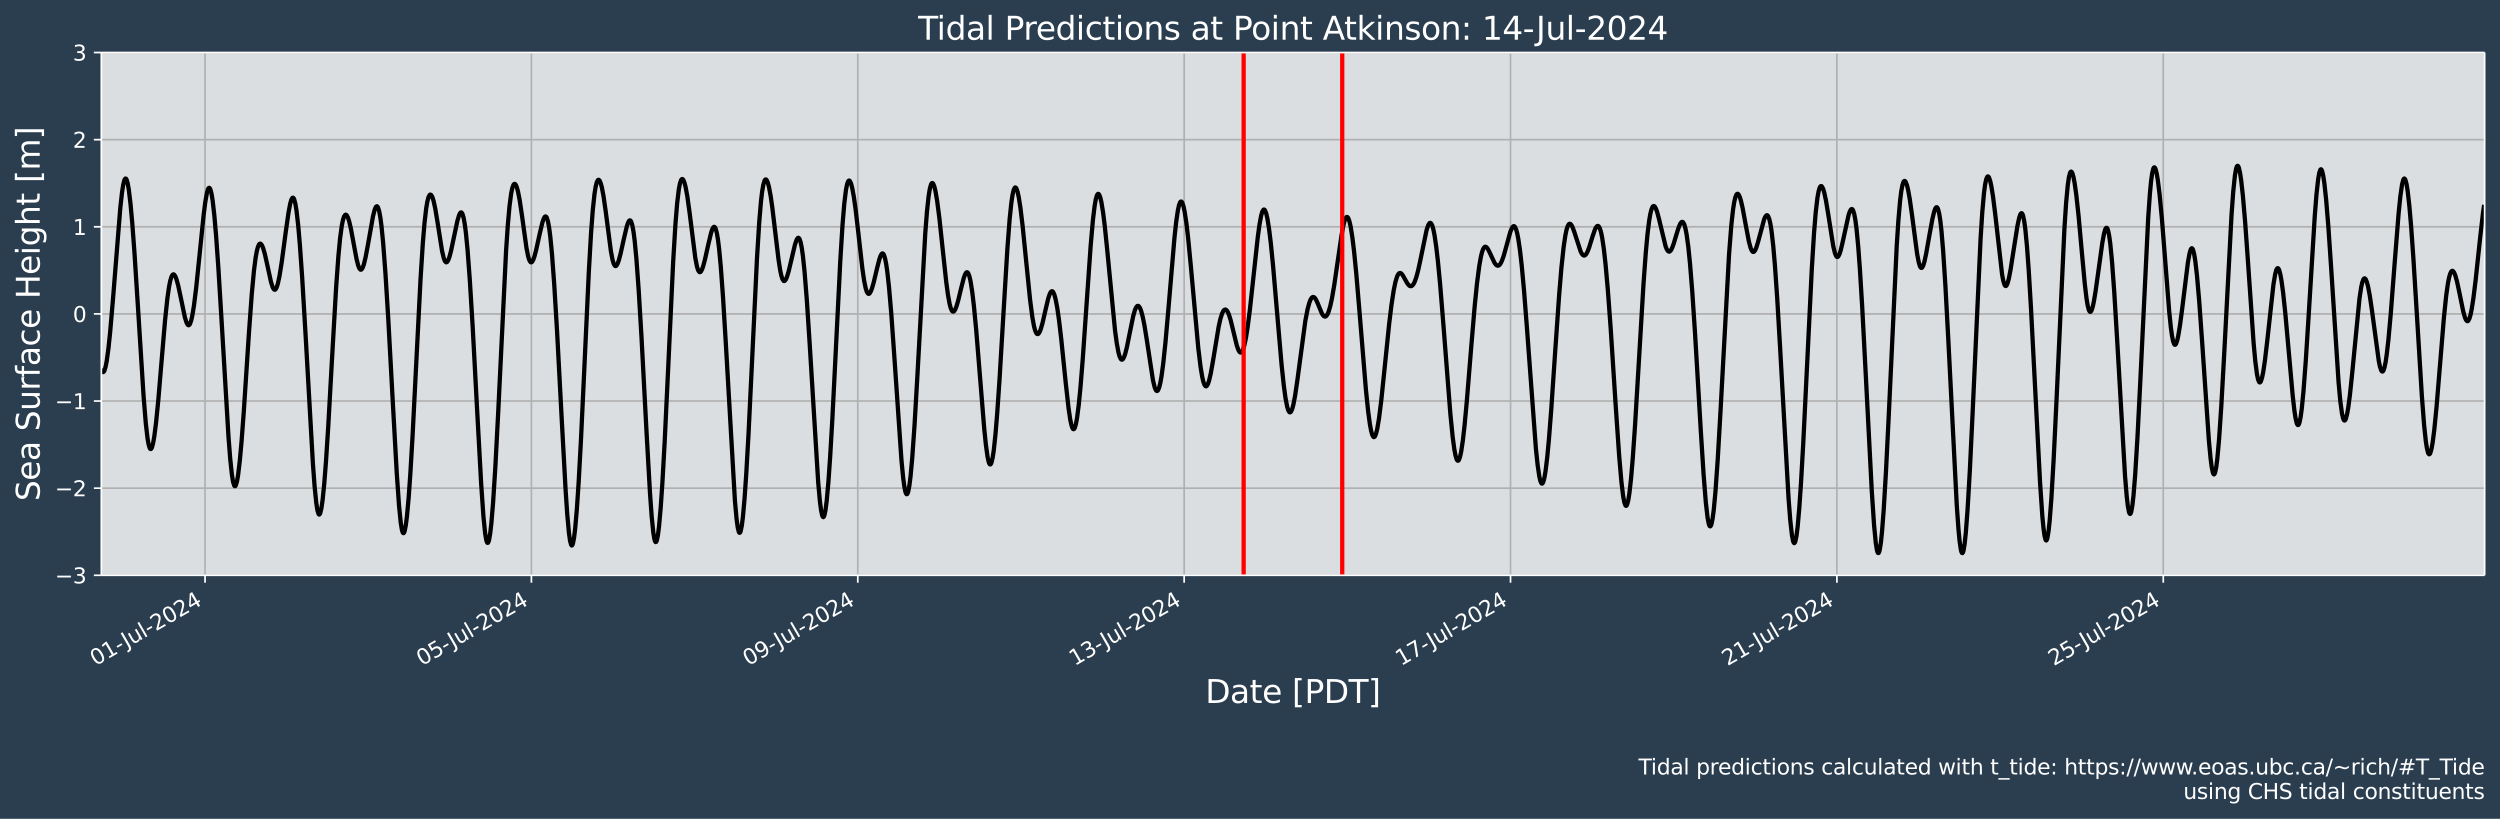 <?xml version="1.0" encoding="UTF-8"?>
<!DOCTYPE svg  PUBLIC '-//W3C//DTD SVG 1.1//EN'  'http://www.w3.org/Graphics/SVG/1.1/DTD/svg11.dtd'>
<svg width="1170.7pt" height="383.43pt" version="1.1" viewBox="0 0 1170.7 383.43" xmlns="http://www.w3.org/2000/svg" xmlns:xlink="http://www.w3.org/1999/xlink">
 <defs>
  <style type="text/css">*{stroke-linejoin: round; stroke-linecap: butt}</style>
 </defs>
 <g id="figure_1">
  <g id="patch_1">
   <path d="m0 383.43h1170.7v-383.43h-1170.7z" fill="#2b3e50"/>
  </g>
  <g id="axes_1">
   <g id="patch_2">
    <path d="m47.459 269.4h1116v-244.8h-1116z" fill="#dbdee1"/>
   </g>
   <g id="matplotlib.axis_1">
    <g id="xtick_1">
     <g id="line2d_1">
      <path d="m96.016 269.4v-244.8" clip-path="url(#pdc731fa11d)" fill="none" stroke="#b0b0b0" stroke-linecap="square" stroke-width=".8"/>
     </g>
     <g id="line2d_2">
      <defs>
       <path id="m54cd57660a" d="m0 0v3.5" stroke="#fff" stroke-width=".8"/>
      </defs>
      <use x="96.016" y="269.398" fill="#ffffff" stroke="#ffffff" stroke-width=".8" xlink:href="#m54cd57660a"/>
     </g>
     <g id="text_1">
      <!-- 01-Jul-2024 -->
      <g transform="translate(44.73 311.99) rotate(-30) scale(.1 -.1)" fill="#fff">
       <defs>
        <path id="DejaVuSans-30" transform="scale(.016)" d="m2034 4250q-487 0-733-480-245-479-245-1442 0-959 245-1439 246-480 733-480 491 0 736 480 246 480 246 1439 0 963-246 1442-245 480-736 480zm0 500q785 0 1199-621 414-620 414-1801 0-1178-414-1799-414-620-1199-620-784 0-1198 620-414 621-414 1799 0 1181 414 1801 414 621 1198 621z"/>
        <path id="DejaVuSans-31" transform="scale(.016)" d="m794 531h1031v3560l-1122-225v575l1116 225h631v-4135h1031v-531h-2687v531z"/>
        <path id="DejaVuSans-2d" transform="scale(.016)" d="m313 2009h1684v-512h-1684v512z"/>
        <path id="DejaVuSans-4a" transform="scale(.016)" d="m628 4666h631v-4341q0-844-320-1225t-1030-381h-240v531h197q418 0 590 235 172 234 172 840v4341z"/>
        <path id="DejaVuSans-75" transform="scale(.016)" d="m544 1381v2119h575v-2097q0-497 193-746 194-248 582-248 465 0 735 297 271 297 271 810v1984h575v-3500h-575v538q-209-319-486-474-276-155-642-155-603 0-916 375-312 375-312 1097zm1447 2203z"/>
        <path id="DejaVuSans-6c" transform="scale(.016)" d="m603 4863h575v-4863h-575v4863z"/>
        <path id="DejaVuSans-32" transform="scale(.016)" d="m1228 531h2203v-531h-2962v531q359 372 979 998 621 627 780 809 303 340 423 576 121 236 121 464 0 372-261 606-261 235-680 235-297 0-627-103-329-103-704-313v638q381 153 712 231 332 78 607 78 725 0 1156-363 431-362 431-968 0-288-108-546-107-257-392-607-78-91-497-524-418-433-1181-1211z"/>
        <path id="DejaVuSans-34" transform="scale(.016)" d="m2419 4116-1594-2491h1594v2491zm-166 550h794v-3041h666v-525h-666v-1100h-628v1100h-2106v609l1940 2957z"/>
       </defs>
       <use xlink:href="#DejaVuSans-30"/>
       <use x="63.623" xlink:href="#DejaVuSans-31"/>
       <use x="127.246" xlink:href="#DejaVuSans-2d"/>
       <use x="168.955" xlink:href="#DejaVuSans-4a"/>
       <use x="198.447" xlink:href="#DejaVuSans-75"/>
       <use x="261.826" xlink:href="#DejaVuSans-6c"/>
       <use x="289.609" xlink:href="#DejaVuSans-2d"/>
       <use x="325.693" xlink:href="#DejaVuSans-32"/>
       <use x="389.316" xlink:href="#DejaVuSans-30"/>
       <use x="452.939" xlink:href="#DejaVuSans-32"/>
       <use x="516.562" xlink:href="#DejaVuSans-34"/>
      </g>
     </g>
    </g>
    <g id="xtick_2">
     <g id="line2d_3">
      <path d="m248.85 269.4v-244.8" clip-path="url(#pdc731fa11d)" fill="none" stroke="#b0b0b0" stroke-linecap="square" stroke-width=".8"/>
     </g>
     <g id="line2d_4">
      <use x="248.849" y="269.398" fill="#ffffff" stroke="#ffffff" stroke-width=".8" xlink:href="#m54cd57660a"/>
     </g>
     <g id="text_2">
      <!-- 05-Jul-2024 -->
      <g transform="translate(197.56 311.99) rotate(-30) scale(.1 -.1)" fill="#fff">
       <defs>
        <path id="DejaVuSans-35" transform="scale(.016)" d="m691 4666h2478v-532h-1900v-1143q137 47 274 70 138 23 276 23 781 0 1237-428 457-428 457-1159 0-753-469-1171-469-417-1322-417-294 0-599 50-304 50-629 150v635q281-153 581-228t634-75q541 0 856 284 316 284 316 772 0 487-316 771-315 285-856 285-253 0-505-56-251-56-513-175v2344z"/>
       </defs>
       <use xlink:href="#DejaVuSans-30"/>
       <use x="63.623" xlink:href="#DejaVuSans-35"/>
       <use x="127.246" xlink:href="#DejaVuSans-2d"/>
       <use x="168.955" xlink:href="#DejaVuSans-4a"/>
       <use x="198.447" xlink:href="#DejaVuSans-75"/>
       <use x="261.826" xlink:href="#DejaVuSans-6c"/>
       <use x="289.609" xlink:href="#DejaVuSans-2d"/>
       <use x="325.693" xlink:href="#DejaVuSans-32"/>
       <use x="389.316" xlink:href="#DejaVuSans-30"/>
       <use x="452.939" xlink:href="#DejaVuSans-32"/>
       <use x="516.562" xlink:href="#DejaVuSans-34"/>
      </g>
     </g>
    </g>
    <g id="xtick_3">
     <g id="line2d_5">
      <path d="m401.68 269.4v-244.8" clip-path="url(#pdc731fa11d)" fill="none" stroke="#b0b0b0" stroke-linecap="square" stroke-width=".8"/>
     </g>
     <g id="line2d_6">
      <use x="401.682" y="269.398" fill="#ffffff" stroke="#ffffff" stroke-width=".8" xlink:href="#m54cd57660a"/>
     </g>
     <g id="text_3">
      <!-- 09-Jul-2024 -->
      <g transform="translate(350.4 311.99) rotate(-30) scale(.1 -.1)" fill="#fff">
       <defs>
        <path id="DejaVuSans-39" transform="scale(.016)" d="m703 97v575q238-113 481-172 244-59 479-59 625 0 954 420 330 420 377 1277-181-269-460-413-278-144-615-144-700 0-1108 423-408 424-408 1159 0 718 425 1152 425 435 1131 435 810 0 1236-621 427-620 427-1801 0-1103-524-1761-523-658-1407-658-238 0-482 47-243 47-506 141zm1256 1978q425 0 673 290 249 291 249 798 0 503-249 795-248 292-673 292t-673-292-248-795q0-507 248-798 248-290 673-290z"/>
       </defs>
       <use xlink:href="#DejaVuSans-30"/>
       <use x="63.623" xlink:href="#DejaVuSans-39"/>
       <use x="127.246" xlink:href="#DejaVuSans-2d"/>
       <use x="168.955" xlink:href="#DejaVuSans-4a"/>
       <use x="198.447" xlink:href="#DejaVuSans-75"/>
       <use x="261.826" xlink:href="#DejaVuSans-6c"/>
       <use x="289.609" xlink:href="#DejaVuSans-2d"/>
       <use x="325.693" xlink:href="#DejaVuSans-32"/>
       <use x="389.316" xlink:href="#DejaVuSans-30"/>
       <use x="452.939" xlink:href="#DejaVuSans-32"/>
       <use x="516.562" xlink:href="#DejaVuSans-34"/>
      </g>
     </g>
    </g>
    <g id="xtick_4">
     <g id="line2d_7">
      <path d="m554.52 269.4v-244.8" clip-path="url(#pdc731fa11d)" fill="none" stroke="#b0b0b0" stroke-linecap="square" stroke-width=".8"/>
     </g>
     <g id="line2d_8">
      <use x="554.515" y="269.398" fill="#ffffff" stroke="#ffffff" stroke-width=".8" xlink:href="#m54cd57660a"/>
     </g>
     <g id="text_4">
      <!-- 13-Jul-2024 -->
      <g transform="translate(503.23 311.99) rotate(-30) scale(.1 -.1)" fill="#fff">
       <defs>
        <path id="DejaVuSans-33" transform="scale(.016)" d="m2597 2516q453-97 707-404 255-306 255-756 0-690-475-1069-475-378-1350-378-293 0-604 58t-642 174v609q262-153 574-231 313-78 654-78 593 0 904 234t311 681q0 413-289 645-289 233-804 233h-544v519h569q465 0 712 186t247 536q0 359-255 551-254 193-729 193-260 0-557-57-297-56-653-174v562q360 100 674 150t592 50q719 0 1137-327 419-326 419-882 0-388-222-655t-631-370z"/>
       </defs>
       <use xlink:href="#DejaVuSans-31"/>
       <use x="63.623" xlink:href="#DejaVuSans-33"/>
       <use x="127.246" xlink:href="#DejaVuSans-2d"/>
       <use x="168.955" xlink:href="#DejaVuSans-4a"/>
       <use x="198.447" xlink:href="#DejaVuSans-75"/>
       <use x="261.826" xlink:href="#DejaVuSans-6c"/>
       <use x="289.609" xlink:href="#DejaVuSans-2d"/>
       <use x="325.693" xlink:href="#DejaVuSans-32"/>
       <use x="389.316" xlink:href="#DejaVuSans-30"/>
       <use x="452.939" xlink:href="#DejaVuSans-32"/>
       <use x="516.562" xlink:href="#DejaVuSans-34"/>
      </g>
     </g>
    </g>
    <g id="xtick_5">
     <g id="line2d_9">
      <path d="m707.35 269.4v-244.8" clip-path="url(#pdc731fa11d)" fill="none" stroke="#b0b0b0" stroke-linecap="square" stroke-width=".8"/>
     </g>
     <g id="line2d_10">
      <use x="707.348" y="269.398" fill="#ffffff" stroke="#ffffff" stroke-width=".8" xlink:href="#m54cd57660a"/>
     </g>
     <g id="text_5">
      <!-- 17-Jul-2024 -->
      <g transform="translate(656.06 311.99) rotate(-30) scale(.1 -.1)" fill="#fff">
       <defs>
        <path id="DejaVuSans-37" transform="scale(.016)" d="m525 4666h3e3v-269l-1694-4397h-659l1594 4134h-2241v532z"/>
       </defs>
       <use xlink:href="#DejaVuSans-31"/>
       <use x="63.623" xlink:href="#DejaVuSans-37"/>
       <use x="127.246" xlink:href="#DejaVuSans-2d"/>
       <use x="168.955" xlink:href="#DejaVuSans-4a"/>
       <use x="198.447" xlink:href="#DejaVuSans-75"/>
       <use x="261.826" xlink:href="#DejaVuSans-6c"/>
       <use x="289.609" xlink:href="#DejaVuSans-2d"/>
       <use x="325.693" xlink:href="#DejaVuSans-32"/>
       <use x="389.316" xlink:href="#DejaVuSans-30"/>
       <use x="452.939" xlink:href="#DejaVuSans-32"/>
       <use x="516.562" xlink:href="#DejaVuSans-34"/>
      </g>
     </g>
    </g>
    <g id="xtick_6">
     <g id="line2d_11">
      <path d="m860.18 269.4v-244.8" clip-path="url(#pdc731fa11d)" fill="none" stroke="#b0b0b0" stroke-linecap="square" stroke-width=".8"/>
     </g>
     <g id="line2d_12">
      <use x="860.181" y="269.398" fill="#ffffff" stroke="#ffffff" stroke-width=".8" xlink:href="#m54cd57660a"/>
     </g>
     <g id="text_6">
      <!-- 21-Jul-2024 -->
      <g transform="translate(808.9 311.99) rotate(-30) scale(.1 -.1)" fill="#fff">
       <use xlink:href="#DejaVuSans-32"/>
       <use x="63.623" xlink:href="#DejaVuSans-31"/>
       <use x="127.246" xlink:href="#DejaVuSans-2d"/>
       <use x="168.955" xlink:href="#DejaVuSans-4a"/>
       <use x="198.447" xlink:href="#DejaVuSans-75"/>
       <use x="261.826" xlink:href="#DejaVuSans-6c"/>
       <use x="289.609" xlink:href="#DejaVuSans-2d"/>
       <use x="325.693" xlink:href="#DejaVuSans-32"/>
       <use x="389.316" xlink:href="#DejaVuSans-30"/>
       <use x="452.939" xlink:href="#DejaVuSans-32"/>
       <use x="516.562" xlink:href="#DejaVuSans-34"/>
      </g>
     </g>
    </g>
    <g id="xtick_7">
     <g id="line2d_13">
      <path d="m1013 269.4v-244.8" clip-path="url(#pdc731fa11d)" fill="none" stroke="#b0b0b0" stroke-linecap="square" stroke-width=".8"/>
     </g>
     <g id="line2d_14">
      <use x="1013.014" y="269.398" fill="#ffffff" stroke="#ffffff" stroke-width=".8" xlink:href="#m54cd57660a"/>
     </g>
     <g id="text_7">
      <!-- 25-Jul-2024 -->
      <g transform="translate(961.73 311.99) rotate(-30) scale(.1 -.1)" fill="#fff">
       <use xlink:href="#DejaVuSans-32"/>
       <use x="63.623" xlink:href="#DejaVuSans-35"/>
       <use x="127.246" xlink:href="#DejaVuSans-2d"/>
       <use x="168.955" xlink:href="#DejaVuSans-4a"/>
       <use x="198.447" xlink:href="#DejaVuSans-75"/>
       <use x="261.826" xlink:href="#DejaVuSans-6c"/>
       <use x="289.609" xlink:href="#DejaVuSans-2d"/>
       <use x="325.693" xlink:href="#DejaVuSans-32"/>
       <use x="389.316" xlink:href="#DejaVuSans-30"/>
       <use x="452.939" xlink:href="#DejaVuSans-32"/>
       <use x="516.562" xlink:href="#DejaVuSans-34"/>
      </g>
     </g>
    </g>
    <g id="text_8">
     <!-- Date [PDT] -->
     <g transform="translate(564.42 329.19) scale(.15 -.15)" fill="#fff">
      <defs>
       <path id="BitstreamVeraSans-Roman-44" transform="scale(.016)" d="m1259 4147v-3628h763q966 0 1414 437 448 438 448 1382 0 937-448 1373t-1414 436h-763zm-631 519h1297q1356 0 1990-564 635-564 635-1764 0-1207-638-1773-637-565-1987-565h-1297v4666z"/>
       <path id="BitstreamVeraSans-Roman-61" transform="scale(.016)" d="m2194 1759q-697 0-966-159t-269-544q0-306 202-486 202-179 548-179 479 0 768 339t289 901v128h-572zm1147 238v-1997h-575v531q-197-318-491-470t-719-152q-537 0-855 302-317 302-317 808 0 590 395 890 396 300 1180 300h807v57q0 397-261 614t-733 217q-300 0-585-72-284-72-546-216v532q315 122 612 182 297 61 578 61 760 0 1135-394 375-393 375-1193z"/>
       <path id="BitstreamVeraSans-Roman-74" transform="scale(.016)" d="m1172 4494v-994h1184v-447h-1184v-1900q0-428 117-550t477-122h590v-481h-590q-666 0-919 248-253 249-253 905v1900h-422v447h422v994h578z"/>
       <path id="BitstreamVeraSans-Roman-65" transform="scale(.016)" d="m3597 1894v-281h-2644q38-594 358-905t892-311q331 0 642 81t618 244v-544q-310-131-635-200t-659-69q-838 0-1327 487-489 488-489 1320 0 859 464 1363 464 505 1252 505 706 0 1117-455 411-454 411-1235zm-575 169q-6 471-264 752-258 282-683 282-481 0-770-272t-333-766l2050 4z"/>
       <path id="BitstreamVeraSans-Roman-5b" transform="scale(.016)" d="m550 4863h1325v-447h-750v-4813h750v-447h-1325v5707z"/>
       <path id="BitstreamVeraSans-Roman-50" transform="scale(.016)" d="m1259 4147v-1753h794q441 0 681 228 241 228 241 650 0 419-241 647-240 228-681 228h-794zm-631 519h1425q785 0 1186-355 402-355 402-1039 0-691-402-1044-401-353-1186-353h-794v-1875h-631v4666z"/>
       <path id="BitstreamVeraSans-Roman-54" transform="scale(.016)" d="m-19 4666h3947v-532h-1656v-4134h-634v4134h-1657v532z"/>
       <path id="BitstreamVeraSans-Roman-5d" transform="scale(.016)" d="m1947 4863v-5707h-1325v447h747v4813h-747v447h1325z"/>
      </defs>
      <use xlink:href="#BitstreamVeraSans-Roman-44"/>
      <use x="77.002" xlink:href="#BitstreamVeraSans-Roman-61"/>
      <use x="138.281" xlink:href="#BitstreamVeraSans-Roman-74"/>
      <use x="177.49" xlink:href="#BitstreamVeraSans-Roman-65"/>
      <use x="239.014" xlink:href="#BitstreamVeraSans-Roman-20"/>
      <use x="270.801" xlink:href="#BitstreamVeraSans-Roman-5b"/>
      <use x="309.814" xlink:href="#BitstreamVeraSans-Roman-50"/>
      <use x="370.117" xlink:href="#BitstreamVeraSans-Roman-44"/>
      <use x="447.119" xlink:href="#BitstreamVeraSans-Roman-54"/>
      <use x="508.203" xlink:href="#BitstreamVeraSans-Roman-5d"/>
     </g>
    </g>
   </g>
   <g id="matplotlib.axis_2">
    <g id="ytick_1">
     <g id="line2d_15">
      <path d="m47.459 269.4h1116" clip-path="url(#pdc731fa11d)" fill="none" stroke="#b0b0b0" stroke-linecap="square" stroke-width=".8"/>
     </g>
     <g id="line2d_16">
      <defs>
       <path id="m53b818adcd" d="m0 0h-3.5" stroke="#fff" stroke-width=".8"/>
      </defs>
      <use x="47.459" y="269.398" fill="#ffffff" stroke="#ffffff" stroke-width=".8" xlink:href="#m53b818adcd"/>
     </g>
     <g id="text_9">
      <!-- −3 -->
      <g transform="translate(25.717 273.2) scale(.1 -.1)" fill="#fff">
       <defs>
        <path id="DejaVuSans-2212" transform="scale(.016)" d="m678 2272h4006v-531h-4006v531z"/>
       </defs>
       <use xlink:href="#DejaVuSans-2212"/>
       <use x="83.789" xlink:href="#DejaVuSans-33"/>
      </g>
     </g>
    </g>
    <g id="ytick_2">
     <g id="line2d_17">
      <path d="m47.459 228.6h1116" clip-path="url(#pdc731fa11d)" fill="none" stroke="#b0b0b0" stroke-linecap="square" stroke-width=".8"/>
     </g>
     <g id="line2d_18">
      <use x="47.459" y="228.598" fill="#ffffff" stroke="#ffffff" stroke-width=".8" xlink:href="#m53b818adcd"/>
     </g>
     <g id="text_10">
      <!-- −2 -->
      <g transform="translate(25.717 232.4) scale(.1 -.1)" fill="#fff">
       <use xlink:href="#DejaVuSans-2212"/>
       <use x="83.789" xlink:href="#DejaVuSans-32"/>
      </g>
     </g>
    </g>
    <g id="ytick_3">
     <g id="line2d_19">
      <path d="m47.459 187.8h1116" clip-path="url(#pdc731fa11d)" fill="none" stroke="#b0b0b0" stroke-linecap="square" stroke-width=".8"/>
     </g>
     <g id="line2d_20">
      <use x="47.459" y="187.798" fill="#ffffff" stroke="#ffffff" stroke-width=".8" xlink:href="#m53b818adcd"/>
     </g>
     <g id="text_11">
      <!-- −1 -->
      <g transform="translate(25.717 191.6) scale(.1 -.1)" fill="#fff">
       <use xlink:href="#DejaVuSans-2212"/>
       <use x="83.789" xlink:href="#DejaVuSans-31"/>
      </g>
     </g>
    </g>
    <g id="ytick_4">
     <g id="line2d_21">
      <path d="m47.459 147h1116" clip-path="url(#pdc731fa11d)" fill="none" stroke="#b0b0b0" stroke-linecap="square" stroke-width=".8"/>
     </g>
     <g id="line2d_22">
      <use x="47.459" y="146.998" fill="#ffffff" stroke="#ffffff" stroke-width=".8" xlink:href="#m53b818adcd"/>
     </g>
     <g id="text_12">
      <!-- 0 -->
      <g transform="translate(34.097 150.8) scale(.1 -.1)" fill="#fff">
       <use xlink:href="#DejaVuSans-30"/>
      </g>
     </g>
    </g>
    <g id="ytick_5">
     <g id="line2d_23">
      <path d="m47.459 106.2h1116" clip-path="url(#pdc731fa11d)" fill="none" stroke="#b0b0b0" stroke-linecap="square" stroke-width=".8"/>
     </g>
     <g id="line2d_24">
      <use x="47.459" y="106.198" fill="#ffffff" stroke="#ffffff" stroke-width=".8" xlink:href="#m53b818adcd"/>
     </g>
     <g id="text_13">
      <!-- 1 -->
      <g transform="translate(34.097 110) scale(.1 -.1)" fill="#fff">
       <use xlink:href="#DejaVuSans-31"/>
      </g>
     </g>
    </g>
    <g id="ytick_6">
     <g id="line2d_25">
      <path d="m47.459 65.398h1116" clip-path="url(#pdc731fa11d)" fill="none" stroke="#b0b0b0" stroke-linecap="square" stroke-width=".8"/>
     </g>
     <g id="line2d_26">
      <use x="47.459" y="65.398" fill="#ffffff" stroke="#ffffff" stroke-width=".8" xlink:href="#m53b818adcd"/>
     </g>
     <g id="text_14">
      <!-- 2 -->
      <g transform="translate(34.097 69.197) scale(.1 -.1)" fill="#fff">
       <use xlink:href="#DejaVuSans-32"/>
      </g>
     </g>
    </g>
    <g id="ytick_7">
     <g id="line2d_27">
      <path d="m47.459 24.598h1116" clip-path="url(#pdc731fa11d)" fill="none" stroke="#b0b0b0" stroke-linecap="square" stroke-width=".8"/>
     </g>
     <g id="line2d_28">
      <use x="47.459" y="24.598" fill="#ffffff" stroke="#ffffff" stroke-width=".8" xlink:href="#m53b818adcd"/>
     </g>
     <g id="text_15">
      <!-- 3 -->
      <g transform="translate(34.097 28.397) scale(.1 -.1)" fill="#fff">
       <use xlink:href="#DejaVuSans-33"/>
      </g>
     </g>
    </g>
    <g id="text_16">
     <!-- Sea Surface Height [m] -->
     <g transform="translate(18.598 234.64) rotate(-90) scale(.15 -.15)" fill="#fff">
      <defs>
       <path id="BitstreamVeraSans-Roman-53" transform="scale(.016)" d="m3425 4513v-616q-359 172-678 256-319 85-616 85-515 0-795-200t-280-569q0-310 186-468 186-157 705-254l381-78q706-135 1042-474t336-907q0-679-455-1029-454-350-1332-350-331 0-705 75-373 75-773 222v650q384-215 753-325 369-109 725-109 540 0 834 212 294 213 294 607 0 343-211 537t-692 291l-385 75q-706 140-1022 440-315 300-315 835 0 619 436 975t1201 356q329 0 669-60 341-59 697-177z"/>
       <path id="BitstreamVeraSans-Roman-75" transform="scale(.016)" d="m544 1381v2119h575v-2097q0-497 193-746 194-248 582-248 465 0 735 297 271 297 271 810v1984h575v-3500h-575v538q-209-319-486-474-276-155-642-155-603 0-916 375-312 375-312 1097z"/>
       <path id="BitstreamVeraSans-Roman-72" transform="scale(.016)" d="m2631 2963q-97 56-211 82-114 27-251 27-488 0-749-317t-261-911v-1844h-578v3500h578v-544q182 319 472 473 291 155 707 155 59 0 131-8 72-7 159-23l3-590z"/>
       <path id="BitstreamVeraSans-Roman-66" transform="scale(.016)" d="m2375 4863v-479h-550q-309 0-430-125-120-125-120-450v-309h947v-447h-947v-3053h-578v3053h-550v447h550v244q0 584 272 851 272 268 862 268h544z"/>
       <path id="BitstreamVeraSans-Roman-63" transform="scale(.016)" d="m3122 3366v-538q-244 135-489 202t-495 67q-560 0-870-355-309-354-309-995t309-996q310-354 870-354 250 0 495 67t489 202v-532q-241-112-499-168-257-57-548-57-791 0-1257 497-465 497-465 1341 0 856 470 1346 471 491 1290 491 265 0 518-55 253-54 491-163z"/>
       <path id="BitstreamVeraSans-Roman-48" transform="scale(.016)" d="m628 4666h631v-1913h2294v1913h631v-4666h-631v2222h-2294v-2222h-631v4666z"/>
       <path id="BitstreamVeraSans-Roman-69" transform="scale(.016)" d="m603 3500h575v-3500h-575v3500zm0 1363h575v-729h-575v729z"/>
       <path id="BitstreamVeraSans-Roman-67" transform="scale(.016)" d="m2906 1791q0 625-258 968-257 344-723 344-462 0-720-344-258-343-258-968 0-622 258-966t720-344q466 0 723 344 258 344 258 966zm575-1357q0-893-397-1329-396-436-1215-436-303 0-572 45t-522 139v559q253-137 500-202 247-66 503-66 566 0 847 295t281 892v285q-178-310-456-463t-666-153q-643 0-1037 490-394 491-394 1301 0 812 394 1302 394 491 1037 491 388 0 666-153t456-462v531h575v-3066z"/>
       <path id="BitstreamVeraSans-Roman-68" transform="scale(.016)" d="m3513 2113v-2113h-575v2094q0 497-194 743-194 247-581 247-466 0-735-297-269-296-269-809v-1978h-578v4863h578v-1907q207 316 486 472 280 156 646 156 603 0 912-373 310-373 310-1098z"/>
       <path id="BitstreamVeraSans-Roman-6d" transform="scale(.016)" d="m3328 2828q216 388 516 572t706 184q547 0 844-383 297-382 297-1088v-2113h-578v2094q0 503-179 746-178 244-543 244-447 0-707-297-259-296-259-809v-1978h-578v2094q0 506-178 748t-550 242q-441 0-701-298-259-298-259-808v-1978h-578v3500h578v-544q197 322 472 475t653 153q382 0 649-194 267-193 395-562z"/>
      </defs>
      <use xlink:href="#BitstreamVeraSans-Roman-53"/>
      <use x="63.477" xlink:href="#BitstreamVeraSans-Roman-65"/>
      <use x="125" xlink:href="#BitstreamVeraSans-Roman-61"/>
      <use x="186.279" xlink:href="#BitstreamVeraSans-Roman-20"/>
      <use x="218.066" xlink:href="#BitstreamVeraSans-Roman-53"/>
      <use x="281.543" xlink:href="#BitstreamVeraSans-Roman-75"/>
      <use x="344.922" xlink:href="#BitstreamVeraSans-Roman-72"/>
      <use x="386.035" xlink:href="#BitstreamVeraSans-Roman-66"/>
      <use x="421.24" xlink:href="#BitstreamVeraSans-Roman-61"/>
      <use x="482.52" xlink:href="#BitstreamVeraSans-Roman-63"/>
      <use x="537.5" xlink:href="#BitstreamVeraSans-Roman-65"/>
      <use x="599.023" xlink:href="#BitstreamVeraSans-Roman-20"/>
      <use x="630.811" xlink:href="#BitstreamVeraSans-Roman-48"/>
      <use x="706.006" xlink:href="#BitstreamVeraSans-Roman-65"/>
      <use x="767.529" xlink:href="#BitstreamVeraSans-Roman-69"/>
      <use x="795.312" xlink:href="#BitstreamVeraSans-Roman-67"/>
      <use x="858.789" xlink:href="#BitstreamVeraSans-Roman-68"/>
      <use x="922.168" xlink:href="#BitstreamVeraSans-Roman-74"/>
      <use x="961.377" xlink:href="#BitstreamVeraSans-Roman-20"/>
      <use x="993.164" xlink:href="#BitstreamVeraSans-Roman-5b"/>
      <use x="1032.178" xlink:href="#BitstreamVeraSans-Roman-6d"/>
      <use x="1129.59" xlink:href="#BitstreamVeraSans-Roman-5d"/>
     </g>
    </g>
   </g>
   <g id="line2d_29">
    <path d="m47.327 172.86 0.531 1.135 0.265 0.236 0.265 4.49e-4 0.265-0.244 0.265-0.493 0.531-1.742 0.531-2.732 0.796-5.82 0.796-7.583 1.327-15.425 3.449-43.023 0.796-7.088 0.531-3.411 0.531-2.188 0.265-0.605 0.265-0.27 0.265 0.067 0.265 0.402 0.531 1.786 0.531 3.031 0.796 6.636 0.796 8.753 1.061 14.203 1.592 24.817 2.653 42.074 1.061 12.975 0.796 6.88 0.531 2.998 0.531 1.672 0.265 0.342 0.265 0.021 0.265-0.291 0.265-0.59 0.531-2.023 0.531-3.044 0.796-6.2 1.061-10.648 1.592-18.912 1.592-18.638 1.061-10.042 0.796-5.578 0.531-2.681 0.531-1.842 0.531-1.031 0.265-0.226 0.265-0.043 0.265 0.131 0.531 0.745 0.531 1.32 0.796 2.858 1.061 4.928 2.123 10.181 0.796 2.533 0.531 0.926 0.265 0.192 0.265-0.003 0.265-0.206 0.265-0.414 0.531-1.458 0.531-2.28 0.796-4.827 1.061-8.552 1.592-15.505 1.857-18.174 0.796-6.273 0.796-4.459 0.531-1.681 0.265-0.411 0.265-0.095 0.265 0.219 0.265 0.536 0.531 2.022 0.531 3.253 0.796 7.003 0.796 9.201 1.061 14.929 1.592 26.141 3.184 53.486 0.796 10.161 0.796 7.466 0.531 3.233 0.531 1.751 0.265 0.317 0.265-0.049 0.265-0.406 0.531-1.834 0.531-3.096 0.796-6.718 0.796-8.795 1.061-14.189 2.388-36.466 1.327-18.264 1.061-11.323 0.796-6.099 0.531-2.889 0.531-1.979 0.531-1.126 0.265-0.265 0.265-0.08 0.265 0.095 0.531 0.67 0.531 1.237 0.796 2.717 1.061 4.718 1.857 8.536 0.796 2.493 0.531 0.921 0.265 0.2 0.265 0.016 0.265-0.172 0.531-0.912 0.531-1.642 0.796-3.682 1.061-6.655 1.857-13.922 1.327-9.268 0.796-4.16 0.531-1.804 0.531-0.85 0.265-0.025 0.265 0.259 0.265 0.551 0.531 1.999 0.531 3.194 0.796 6.928 0.796 9.21 1.061 15.115 1.592 26.756 3.449 60.62 0.796 10.671 0.796 7.806 0.531 3.321 0.531 1.704 0.265 0.239 0.265-0.165 0.265-0.56 0.531-2.254 0.531-3.661 0.796-7.812 0.796-10.157 1.061-16.396 1.857-33.295 1.857-32.217 1.061-14.597 0.796-8.301 0.796-5.887 0.531-2.624 0.531-1.657 0.531-0.771 0.265-0.08 0.265 0.108 0.265 0.286 0.531 1.063 0.531 1.648 0.796 3.378 1.327 7.155 1.327 7.094 0.796 3.126 0.531 1.308 0.531 0.588 0.265 0.014 0.265-0.171 0.531-0.876 0.531-1.522 0.796-3.274 1.061-5.618 2.388-13.455 0.796-3.144 0.531-1.257 0.265-0.314 0.265-0.08 0.265 0.171 0.265 0.435 0.531 1.706 0.531 2.856 0.531 4.006 0.796 8.048 1.061 14.011 1.327 21.392 2.123 38.982 1.857 33.343 1.061 15.166 0.796 7.958 0.531 3.303 0.265 1.006 0.265 0.568 0.265 0.131 0.265-0.302 0.265-0.725 0.531-2.667 0.531-4.174 0.796-8.743 0.796-11.253 1.061-18.088 1.592-31.426 2.123-41.673 1.061-16.644 0.796-9.562 0.796-6.87 0.531-3.127 0.531-2.047 0.531-1.058 0.265-0.188 0.265 0.024 0.265 0.224 0.531 1.009 0.531 1.69 0.796 3.638 1.061 6.389 2.123 13.449 0.796 3.367 0.531 1.345 0.531 0.568 0.265-0.003 0.265-0.186 0.531-0.875 0.531-1.458 0.796-3.018 1.327-6.303 1.592-7.492 0.796-2.708 0.531-1.052 0.265-0.236 0.265-0.016 0.265 0.222 0.265 0.476 0.531 1.764 0.531 2.897 0.531 4.045 0.796 8.129 1.061 14.19 1.327 21.72 2.123 39.646 1.857 33.919 1.061 15.318 0.796 7.895 0.531 3.157 0.265 0.901 0.265 0.442 0.265-0.016 0.265-0.468 0.265-0.91 0.531-3.082 0.531-4.64 0.796-9.51 1.061-16.587 1.327-25.435 3.715-76.118 0.796-11.822 0.796-8.969 0.796-6.081 0.531-2.548 0.531-1.456 0.265-0.351 0.265-0.118 0.265 0.103 0.265 0.313 0.531 1.213 0.531 1.932 0.796 4.08 1.061 7.135 2.123 15.247 0.796 3.992 0.531 1.712 0.531 0.892 0.265 0.143 0.265-0.049 0.265-0.229 0.531-0.944 0.531-1.488 0.796-2.991 1.592-7.227 1.327-5.613 0.531-1.639 0.531-1.04 0.265-0.239 0.265-0.024 0.265 0.211 0.265 0.463 0.531 1.737 0.531 2.88 0.531 4.046 0.796 8.174 1.061 14.325 1.327 21.968 2.123 40.056 1.857 33.976 0.796 11.754 0.796 8.694 0.531 3.708 0.531 1.871 0.265 0.23 0.265-0.238 0.265-0.698 0.531-2.72 0.531-4.361 0.796-9.234 0.796-11.939 1.061-19.246 1.592-33.747 2.123-45.691 1.061-18.477 0.796-10.596 0.796-7.545 0.531-3.384 0.531-2.17 0.531-1.07 0.265-0.159 0.265 0.073 0.265 0.292 0.531 1.197 0.531 1.946 0.796 4.16 1.061 7.401 2.388 18.316 0.796 4.177 0.531 1.782 0.531 0.928 0.265 0.153 0.265-0.043 0.265-0.236 0.531-0.944 0.531-1.485 0.796-2.958 1.592-7.178 1.327-5.61 0.531-1.646 0.531-1.044 0.265-0.239 0.265-0.021 0.265 0.218 0.265 0.474 0.531 1.773 0.531 2.932 0.531 4.113 0.796 8.289 1.061 14.477 1.327 22.102 2.388 45.013 1.592 28.079 0.796 11.07 0.796 7.835 0.531 3.068 0.265 0.839 0.265 0.367 0.265-0.104 0.265-0.569 0.531-2.483 0.531-4.157 0.796-8.988 0.796-11.743 1.061-19.021 1.592-33.502 2.388-50.89 1.061-17.522 0.796-9.699 0.796-6.582 0.531-2.743 0.531-1.548 0.265-0.365 0.265-0.113 0.265 0.124 0.265 0.348 0.531 1.314 0.531 2.066 0.796 4.34 1.061 7.655 2.653 21.038 0.796 4.111 0.531 1.702 0.531 0.842 0.265 0.111 0.265-0.082 0.265-0.261 0.531-0.996 0.531-1.518 0.796-2.976 1.592-7.154 1.327-5.529 0.531-1.581 0.531-0.954 0.265-0.184 0.265 0.04 0.265 0.283 0.265 0.543 0.531 1.916 0.531 3.072 0.531 4.235 0.796 8.414 1.061 14.498 1.327 21.876 4.245 73.419 0.796 8.712 0.531 3.843 0.531 2.081 0.265 0.355 0.265-0.105 0.265-0.56 0.531-2.442 0.531-4.092 0.796-8.856 0.796-11.568 1.061-18.695 1.592-32.799 2.388-49.694 1.061-17.048 0.796-9.359 0.531-4.499 0.531-3.147 0.531-1.885 0.265-0.506 0.265-0.236 0.265 0.018 0.265 0.257 0.531 1.171 0.531 1.962 0.796 4.229 0.796 5.522 1.327 11.102 1.592 13.302 0.796 5.099 0.531 2.452 0.531 1.612 0.531 0.772 0.265 0.087 0.265-0.098 0.531-0.693 0.531-1.254 0.796-2.662 1.327-5.623 1.592-6.745 0.796-2.326 0.531-0.772 0.265-0.086 0.265 0.14 0.265 0.382 0.531 1.545 0.531 2.639 0.531 3.748 0.796 7.605 1.061 13.328 1.327 20.351 3.98 64.764 0.796 8.803 0.531 4.134 0.531 2.537 0.265 0.633 0.265 0.201 0.265-0.233 0.265-0.662 0.531-2.574 0.531-4.138 0.796-8.79 0.796-11.359 1.061-18.203 1.592-31.585 2.123-42.494 1.061-17.047 0.796-9.58 0.796-6.525 0.531-2.679 0.531-1.435 0.265-0.285 0.265-0.017 0.265 0.235 0.531 1.165 0.531 1.998 0.796 4.332 0.796 5.654 1.327 11.426 1.857 16.41 0.796 5.512 0.796 3.883 0.531 1.575 0.531 0.77 0.265 0.101 0.265-0.075 0.265-0.238 0.531-0.911 0.531-1.395 0.796-2.764 1.592-6.708 1.061-4.133 0.531-1.534 0.531-0.955 0.265-0.21 0.265-0.007 0.265 0.212 0.265 0.444 0.531 1.621 0.531 2.628 0.531 3.628 0.796 7.194 1.061 12.358 1.327 18.581 3.449 50.157 0.796 8.222 0.531 3.994 0.531 2.602 0.265 0.739 0.265 0.352 0.265-0.041 0.265-0.433 0.265-0.822 0.531-2.776 0.531-4.196 0.796-8.642 1.061-15.062 1.327-22.838 3.715-67.307 0.796-10.185 0.796-7.361 0.531-3.268 0.531-1.991 0.265-0.539 0.265-0.251 0.265 0.024 0.265 0.284 0.531 1.291 0.531 2.159 0.796 4.626 1.061 8.213 1.592 14.936 1.592 14.709 0.796 5.947 0.796 4.418 0.531 1.981 0.531 1.195 0.265 0.313 0.265 0.133 0.265-0.037 0.265-0.197 0.531-0.825 0.531-1.317 0.796-2.681 1.327-5.508 1.327-5.214 0.531-1.502 0.531-0.939 0.265-0.215 0.265-0.026 0.265 0.174 0.265 0.384 0.531 1.419 0.531 2.297 0.796 5.033 0.796 6.743 1.061 11.135 1.592 19.622 2.123 26.135 0.796 7.802 0.796 5.719 0.531 2.385 0.265 0.718 0.265 0.387 0.265 0.05 0.265-0.29 0.265-0.63 0.531-2.261 0.531-3.538 0.796-7.466 0.796-9.652 1.061-15.452 1.857-31.15 1.857-30.575 1.061-13.904 0.796-7.624 0.531-3.569 0.531-2.333 0.531-1.131 0.265-0.136 0.265 0.137 0.265 0.397 0.531 1.524 0.531 2.408 0.796 5.033 1.061 8.8 1.592 15.857 1.857 18.275 1.061 8.196 0.796 4.389 0.531 1.98 0.531 1.213 0.265 0.326 0.265 0.147 0.265-0.024 0.265-0.186 0.531-0.818 0.531-1.34 0.796-2.78 1.327-5.813 1.327-5.616 0.796-2.373 0.531-0.898 0.265-0.206 0.265-0.033 0.265 0.146 0.265 0.328 0.531 1.207 0.531 1.926 0.796 4.147 0.796 5.478 1.061 8.96 2.123 20.781 1.327 11.825 0.796 5.345 0.531 2.51 0.531 1.524 0.265 0.365 0.265 0.09 0.265-0.189 0.265-0.469 0.531-1.776 0.531-2.858 0.796-6.158 0.796-8.101 1.061-13.147 1.592-22.807 2.123-30.404 1.061-12.079 0.796-6.586 0.531-3.019 0.531-1.876 0.265-0.512 0.265-0.234 0.265 0.037 0.265 0.299 0.531 1.345 0.531 2.266 0.796 4.914 0.796 6.431 1.061 10.33 3.715 38.29 0.796 5.897 0.796 4.333 0.531 1.94 0.531 1.166 0.265 0.297 0.265 0.113 0.265-0.066 0.265-0.236 0.531-0.95 0.531-1.517 0.796-3.133 1.327-6.598 1.592-7.782 0.796-2.838 0.531-1.27 0.531-0.704 0.265-0.131 0.265 0.018 0.265 0.166 0.531 0.767 0.531 1.324 0.796 2.951 0.796 3.978 1.061 6.567 2.919 19.089 0.796 3.271 0.531 1.284 0.265 0.341 0.265 0.13 0.265-0.085 0.265-0.304 0.531-1.267 0.531-2.131 0.531-2.958 0.796-5.851 1.061-10.012 1.327-14.998 2.919-34.349 0.796-7.283 0.796-5.413 0.531-2.396 0.531-1.362 0.265-0.289 0.265-0.031 0.265 0.223 0.265 0.47 0.531 1.65 0.531 2.534 0.796 5.276 0.796 6.79 1.327 13.715 3.449 38.013 1.061 8.745 0.796 4.793 0.531 2.237 0.531 1.434 0.531 0.627 0.265 0.017 0.265-0.174 0.531-0.891 0.531-1.557 0.796-3.39 1.061-5.937 2.653-16.006 0.796-3.578 0.796-2.567 0.531-1.107 0.531-0.618 0.531-0.136 0.531 0.333 0.531 0.784 0.531 1.21 0.796 2.523 1.061 4.32 1.857 7.684 0.796 2.216 0.531 0.845 0.265 0.205 0.265 0.051 0.265-0.107 0.265-0.268 0.531-1.024 0.531-1.671 0.796-3.668 0.796-4.939 1.061-8.219 1.592-14.597 2.123-19.528 0.796-5.843 0.796-4.303 0.531-1.827 0.531-0.911 0.265-0.101 0.265 0.136 0.265 0.371 0.531 1.431 0.531 2.305 0.796 4.957 0.796 6.513 1.061 10.617 1.592 18.527 2.388 27.718 1.061 9.964 0.796 5.814 0.796 4.09 0.531 1.678 0.531 0.809 0.265 0.079 0.265-0.134 0.265-0.342 0.531-1.279 0.531-2.013 0.796-4.2 1.061-7.252 3.715-27.681 1.061-5.478 0.796-2.941 0.531-1.376 0.531-0.9 0.531-0.426 0.531 0.033 0.531 0.459 0.531 0.829 0.796 1.751 1.857 4.513 0.531 0.892 0.531 0.55 0.531 0.149 0.531-0.289 0.531-0.749 0.531-1.216 0.796-2.681 0.796-3.643 1.061-6.127 1.592-10.943 1.857-12.649 0.796-4.238 0.531-2.11 0.531-1.405 0.265-0.41 0.265-0.203 0.265 0.009 0.265 0.224 0.265 0.441 0.531 1.528 0.531 2.359 0.796 5.001 0.796 6.54 1.061 10.679 1.592 18.901 2.919 35.445 1.061 10.186 0.796 5.833 0.531 2.857 0.531 1.952 0.531 1.006 0.265 0.143 0.265-0.095 0.265-0.33 0.531-1.342 0.531-2.198 0.796-4.72 1.061-8.416 1.592-15.34 2.123-20.705 1.061-8.708 1.061-6.932 0.796-3.852 0.796-2.614 0.531-1.05 0.531-0.519 0.531-0.037 0.531 0.373 0.531 0.69 1.061 1.899 1.061 1.881 0.796 0.976 0.531 0.327 0.531 0.018 0.531-0.321 0.531-0.678 0.531-1.043 0.796-2.236 0.796-2.975 1.061-4.872 2.919-14.112 0.796-2.388 0.531-0.852 0.265-0.167 0.265 0.019 0.265 0.212 0.531 1.009 0.531 1.837 0.531 2.633 0.796 5.352 0.796 6.858 1.061 11.094 1.592 19.645 3.184 40.806 1.061 10.613 0.796 5.953 0.531 2.814 0.531 1.799 0.265 0.503 0.265 0.235 0.265-0.034 0.265-0.3 0.531-1.385 0.531-2.382 0.796-5.266 0.796-6.997 1.061-11.368 2.123-26.111 1.592-18.699 1.061-10.469 1.061-8.198 0.796-4.443 0.531-2.111 0.531-1.438 0.531-0.799 0.265-0.178 0.265-0.042 0.531 0.278 0.531 0.677 0.796 1.526 2.388 5.109 0.796 0.995 0.531 0.301 0.531-0.033 0.531-0.388 0.531-0.749 0.531-1.097 0.796-2.226 1.061-3.759 2.123-7.721 0.796-1.858 0.531-0.605 0.265-0.093 0.265 0.098 0.265 0.277 0.531 1.12 0.531 1.902 0.531 2.692 0.796 5.466 0.796 7.041 1.061 11.483 1.327 16.956 4.245 57.163 0.796 7.583 0.796 5.437 0.531 2.247 0.531 1.059 0.265 0.073 0.265-0.233 0.265-0.536 0.531-1.958 0.531-3.083 0.796-6.529 0.796-8.475 1.061-13.611 1.857-27.276 1.857-26.59 1.061-12.704 1.061-9.917 0.796-5.343 0.531-2.529 0.531-1.72 0.531-0.954 0.265-0.21 0.265-0.046 0.265 0.107 0.531 0.62 0.531 1.071 0.796 2.207 2.919 8.999 0.531 1.018 0.531 0.649 0.531 0.241 0.531-0.184 0.531-0.599 0.531-0.979 0.796-2.049 1.592-5.14 1.061-3.087 0.531-1.121 0.531-0.638 0.265-0.111 0.265 0.046 0.265 0.214 0.531 0.974 0.531 1.752 0.531 2.567 0.796 5.382 0.796 7.135 1.061 11.925 1.327 17.986 2.388 36.735 1.592 23.02 1.061 12.217 0.796 6.553 0.531 2.851 0.531 1.515 0.265 0.238 0.265-0.112 0.265-0.461 0.531-1.949 0.531-3.259 0.796-7.115 0.796-9.4 1.061-15.286 1.592-26.589 2.388-39.948 1.061-14.449 0.796-8.603 0.796-6.448 0.531-3.074 0.531-2.12 0.531-1.219 0.265-0.294 0.265-0.099 0.265 0.085 0.265 0.255 0.531 0.967 0.531 1.482 0.796 2.942 3.184 13.194 0.531 1.325 0.531 0.835 0.531 0.309 0.265-0.044 0.531-0.469 0.531-0.929 0.796-2.075 1.327-4.412 1.061-3.404 0.796-1.841 0.531-0.67 0.265-0.123 0.265 0.038 0.265 0.213 0.531 0.999 0.531 1.831 0.531 2.719 0.796 5.788 0.796 7.782 1.061 13.145 1.327 19.908 2.653 44.975 1.327 20.783 1.061 13.256 0.796 6.922 0.531 2.856 0.265 0.855 0.265 0.461 0.265 0.062 0.265-0.337 0.265-0.732 0.531-2.616 0.531-4.068 0.796-8.524 1.061-15.06 1.327-23.033 3.98-73.082 1.061-13.564 0.796-7.261 0.531-3.423 0.531-2.334 0.531-1.317 0.265-0.306 0.265-0.087 0.265 0.118 0.265 0.309 0.531 1.136 0.531 1.735 0.796 3.481 1.327 7.187 1.592 8.386 0.796 2.98 0.531 1.266 0.531 0.615 0.265 0.059 0.265-0.103 0.531-0.664 0.531-1.202 0.796-2.562 2.919-10.824 0.531-1.174 0.531-0.623 0.265-0.063 0.265 0.125 0.265 0.328 0.531 1.325 0.531 2.295 0.531 3.328 0.796 6.963 0.796 9.221 1.061 15.307 1.327 22.641 3.98 70.965 0.796 10.205 0.796 7.132 0.531 2.735 0.265 0.715 0.265 0.269 0.265-0.178 0.265-0.623 0.531-2.544 0.531-4.178 0.796-8.981 0.796-11.684 1.061-18.748 1.592-32.412 2.388-48.733 1.061-17.114 0.796-9.714 0.796-6.804 0.531-2.96 0.531-1.791 0.265-0.491 0.265-0.241 0.265-0.006 0.265 0.214 0.531 1.028 0.531 1.734 0.796 3.692 1.061 6.395 2.388 15.151 0.796 3.269 0.531 1.262 0.265 0.331 0.265 0.129 0.265-0.069 0.265-0.26 0.531-1.048 0.531-1.657 0.796-3.288 2.919-13.291 0.531-1.583 0.531-1 0.265-0.231 0.265-0.025 0.265 0.2 0.265 0.445 0.531 1.687 0.531 2.834 0.531 4.036 0.796 8.289 0.796 10.747 1.061 17.403 1.592 30.257 2.919 56.413 1.061 15.81 0.796 8.219 0.531 3.319 0.265 0.954 0.265 0.469 0.265-0.019 0.265-0.504 0.265-0.982 0.531-3.343 0.531-5.048 0.796-10.336 1.061-17.838 1.327-26.793 3.715-79.032 0.796-12.206 0.796-9.054 0.531-4.231 0.531-2.85 0.531-1.578 0.265-0.354 0.265-0.088 0.265 0.161 0.265 0.392 0.531 1.413 0.531 2.156 0.796 4.403 1.061 7.52 2.388 18.148 0.796 4.104 0.531 1.681 0.265 0.491 0.265 0.253 0.265 0.022 0.265-0.21 0.531-1.053 0.531-1.784 0.796-3.69 1.592-9.039 1.327-7.174 0.796-3.314 0.531-1.476 0.265-0.449 0.265-0.224 0.265 0.024 0.265 0.294 0.265 0.585 0.531 2.103 0.531 3.415 0.531 4.749 0.796 9.5 1.061 16.423 1.327 24.665 3.98 77.892 0.796 11.198 0.531 5.54 0.531 3.721 0.265 1.125 0.265 0.618 0.265 0.106 0.265-0.405 0.265-0.909 0.531-3.272 0.531-5.072 0.796-10.516 1.061-18.252 1.327-27.453 3.715-81.283 0.796-12.41 0.796-8.986 0.531-4.027 0.531-2.531 0.531-1.165 0.265-0.118 0.265 0.163 0.265 0.425 0.531 1.561 0.531 2.398 0.796 4.923 1.061 8.532 3.184 27.949 0.531 2.833 0.531 1.808 0.265 0.503 0.265 0.235 0.265-0.026 0.265-0.278 0.531-1.247 0.531-2.04 0.796-4.158 1.327-8.476 1.857-11.77 0.796-3.779 0.531-1.641 0.265-0.477 0.265-0.213 0.265 0.075 0.265 0.384 0.265 0.711 0.531 2.448 0.531 3.847 0.796 8.303 0.796 10.973 1.061 17.758 1.857 35.816 2.388 45.776 1.061 15.62 0.531 5.642 0.531 3.852 0.531 1.888 0.265 0.178 0.265-0.335 0.265-0.843 0.531-3.155 0.531-4.98 0.796-10.42 1.061-18.168 1.327-27.333 3.715-80.708 0.796-12.111 0.796-8.512 0.531-3.599 0.531-2.014 0.265-0.453 0.265-0.111 0.265 0.209 0.265 0.507 0.531 1.822 0.531 2.769 0.796 5.647 1.061 9.777 1.592 17.627 1.327 14.282 0.796 6.698 0.531 3.242 0.531 2.111 0.265 0.616 0.265 0.324 0.265 0.041 0.265-0.231 0.265-0.487 0.531-1.664 0.531-2.441 0.796-4.733 1.327-9.493 1.857-13.363 0.796-4.292 0.531-1.855 0.265-0.542 0.265-0.253 0.265 0.057 0.265 0.384 0.265 0.722 0.531 2.481 0.531 3.848 0.796 8.138 1.061 14.445 1.327 21.849 3.715 64.177 0.796 9.642 0.531 4.559 0.531 2.802 0.265 0.695 0.265 0.21 0.265-0.278 0.265-0.762 0.531-2.936 0.531-4.698 0.796-9.919 1.061-17.399 1.327-26.205 3.715-76.81 0.796-11.271 0.531-5.515 0.531-3.818 0.531-2.142 0.265-0.471 0.265-0.094 0.265 0.262 0.265 0.597 0.531 2.108 0.531 3.183 0.796 6.458 1.061 11.124 1.327 16.715 2.123 27.073 0.796 7.683 0.531 3.787 0.531 2.577 0.531 1.332 0.265 0.209 0.265-0.081 0.265-0.357 0.531-1.471 0.531-2.346 0.796-4.802 1.061-8.025 2.653-21.449 0.796-4.384 0.531-1.731 0.265-0.441 0.265-0.137 0.265 0.178 0.265 0.499 0.531 1.958 0.531 3.192 0.796 6.857 1.061 12.204 1.327 18.469 3.184 46.495 0.796 8.495 0.531 4.085 0.531 2.57 0.265 0.669 0.265 0.241 0.265-0.192 0.265-0.625 0.531-2.526 0.531-4.138 0.796-8.873 1.061-15.757 1.327-23.863 3.449-65.402 0.796-10.965 0.796-7.641 0.531-3.045 0.265-0.899 0.265-0.491 0.265-0.095 0.265 0.285 0.265 0.647 0.531 2.299 0.531 3.495 0.796 7.127 1.061 12.285 1.327 18.526 2.653 38.292 0.796 8.64 0.796 6.09 0.531 2.47 0.531 1.179 0.265 0.12 0.265-0.178 0.265-0.461 0.531-1.703 0.531-2.622 0.796-5.331 1.061-8.981 2.919-26.576 0.796-4.781 0.531-1.976 0.265-0.582 0.265-0.302 0.265-0.02 0.265 0.26 0.265 0.535 0.531 1.856 0.531 2.82 0.796 5.771 1.061 9.915 1.592 17.762 1.857 20.744 0.796 7.002 0.531 3.484 0.531 2.308 0.265 0.665 0.265 0.32 0.265-0.034 0.265-0.392 0.265-0.751 0.531-2.557 0.531-3.893 0.796-8.051 1.061-13.987 1.327-20.843 2.919-47.521 0.796-9.99 0.796-7.21 0.531-2.982 0.531-1.429 0.265-0.131 0.265 0.249 0.265 0.618 0.531 2.284 0.531 3.562 0.796 7.396 1.061 12.905 1.327 19.587 3.449 53.197 0.796 8.631 0.796 5.924 0.531 2.302 0.265 0.651 0.265 0.323 0.265 0.004 0.265-0.304 0.265-0.598 0.531-2.016 0.531-2.994 0.796-6.012 1.061-10.124 3.449-35.312 0.796-5.16 0.531-2.297 0.531-1.34 0.265-0.315 0.265-0.085 0.265 0.137 0.265 0.35 0.531 1.297 0.531 2.017 0.796 4.174 1.061 7.21 3.184 23.573 0.531 2.525 0.531 1.669 0.265 0.473 0.265 0.215 0.265-0.053 0.265-0.326 0.531-1.477 0.531-2.556 0.531-3.569 0.796-7.015 1.061-11.746 1.857-24.06 1.857-23.32 0.796-7.842 0.796-5.536 0.531-2.13 0.265-0.556 0.265-0.207 0.265 0.144 0.265 0.493 0.531 2.004 0.531 3.288 0.796 7.072 0.796 9.229 1.061 14.835 1.592 25.703 2.388 38.998 1.061 13.754 0.796 7.504 0.531 3.404 0.531 2.045 0.265 0.51 0.265 0.174 0.265-0.155 0.265-0.472 0.531-1.843 0.531-2.937 0.796-6.158 1.061-10.757 1.592-19.368 1.857-22.466 1.061-10.189 0.796-5.634 0.531-2.708 0.531-1.87 0.531-1.063 0.265-0.245 0.265-0.063 0.265 0.11 0.531 0.703 0.531 1.283 0.796 2.825 1.061 4.928 1.857 9.094 0.796 2.866 0.531 1.224 0.531 0.543 0.265-0.009 0.265-0.206 0.531-1.014 0.531-1.812 0.531-2.57 0.796-5.105 1.061-8.595 2.123-19.942 1.327-11.497 0.531-3.716v0" clip-path="url(#pdc731fa11d)" fill="none" stroke="#000" stroke-linecap="square" stroke-width="2"/>
   </g>
   <g id="line2d_30">
    <path d="m582.38 269.4v-244.8" clip-path="url(#pdc731fa11d)" fill="none" stroke="#f00" stroke-linecap="square" stroke-width="2"/>
   </g>
   <g id="line2d_31">
    <path d="m628.54 269.4v-244.8" clip-path="url(#pdc731fa11d)" fill="none" stroke="#f00" stroke-linecap="square" stroke-width="2"/>
   </g>
   <g id="patch_3">
    <path d="m47.459 269.4v-244.8" fill="none" stroke="#fff" stroke-linecap="square" stroke-width=".8"/>
   </g>
   <g id="patch_4">
    <path d="m1163.5 269.4v-244.8" fill="none" stroke="#fff" stroke-linecap="square" stroke-width=".8"/>
   </g>
   <g id="patch_5">
    <path d="m47.459 269.4h1116" fill="none" stroke="#fff" stroke-linecap="square" stroke-width=".8"/>
   </g>
   <g id="patch_6">
    <path d="m47.459 24.598h1116" fill="none" stroke="#fff" stroke-linecap="square" stroke-width=".8"/>
   </g>
   <g id="text_17" fill="#fff">
    <!-- Tidal predictions calculated with t_tide: https://www.eoas.ubc.ca/~rich/#T_Tide -->
    <g transform="translate(767.27 362.68) scale(.1 -.1)">
     <defs>
      <path id="BitstreamVeraSans-Roman-64" transform="scale(.016)" d="m2906 2969v1894h575v-4863h-575v525q-181-312-458-464-276-152-664-152-634 0-1033 506-398 507-398 1332t398 1331q399 506 1033 506 388 0 664-152 277-151 458-463zm-1959-1222q0-634 261-995t717-361 718 361q263 361 263 995t-263 995q-262 361-718 361t-717-361-261-995z"/>
      <path id="BitstreamVeraSans-Roman-6c" transform="scale(.016)" d="m603 4863h575v-4863h-575v4863z"/>
      <path id="BitstreamVeraSans-Roman-70" transform="scale(.016)" d="m1159 525v-1856h-578v4831h578v-531q182 312 458 463 277 152 661 152 638 0 1036-506 399-506 399-1331t-399-1332q-398-506-1036-506-384 0-661 152-276 152-458 464zm1957 1222q0 634-261 995t-717 361q-457 0-718-361t-261-995 261-995 718-361q456 0 717 361t261 995z"/>
      <path id="BitstreamVeraSans-Roman-6f" transform="scale(.016)" d="m1959 3097q-462 0-731-361t-269-989 267-989q268-361 733-361 460 0 728 362 269 363 269 988 0 622-269 986-268 364-728 364zm0 487q750 0 1178-488 429-487 429-1349 0-859-429-1349-428-489-1178-489-753 0-1180 489-426 490-426 1349 0 862 426 1349 427 488 1180 488z"/>
      <path id="BitstreamVeraSans-Roman-6e" transform="scale(.016)" d="m3513 2113v-2113h-575v2094q0 497-194 743-194 247-581 247-466 0-735-297-269-296-269-809v-1978h-578v3500h578v-544q207 316 486 472 280 156 646 156 603 0 912-373 310-373 310-1098z"/>
      <path id="BitstreamVeraSans-Roman-73" transform="scale(.016)" d="m2834 3397v-544q-243 125-506 187-262 63-544 63-428 0-642-131t-214-394q0-200 153-314t616-217l197-44q612-131 870-370t258-667q0-488-386-773-386-284-1061-284-281 0-586 55t-642 164v594q319-166 628-249 309-82 613-82 406 0 624 139 219 139 219 392 0 234-158 359-157 125-692 241l-200 47q-534 112-772 345-237 233-237 639 0 494 350 762 350 269 994 269 318 0 599-47 282-46 519-140z"/>
      <path id="BitstreamVeraSans-Roman-77" transform="scale(.016)" d="m269 3500h575l719-2731 715 2731h678l719-2731 716 2731h575l-916-3500h-678l-753 2869-756-2869h-679l-915 3500z"/>
      <path id="BitstreamVeraSans-Roman-5f" transform="scale(.016)" d="m3263-1063v-446h-3326v446h3326z"/>
      <path id="BitstreamVeraSans-Roman-3a" transform="scale(.016)" d="m750 794h659v-794h-659v794zm0 2515h659v-793h-659v793z"/>
      <path id="BitstreamVeraSans-Roman-2f" transform="scale(.016)" d="m1625 4666h531l-1625-5260h-531l1625 5260z"/>
      <path id="BitstreamVeraSans-Roman-2e" transform="scale(.016)" d="m684 794h660v-794h-660v794z"/>
      <path id="BitstreamVeraSans-Roman-62" transform="scale(.016)" d="m3116 1747q0 634-261 995t-717 361q-457 0-718-361t-261-995 261-995 718-361q456 0 717 361t261 995zm-1957 1222q182 312 458 463 277 152 661 152 638 0 1036-506 399-506 399-1331t-399-1332q-398-506-1036-506-384 0-661 152-276 152-458 464v-525h-578v4863h578v-1894z"/>
      <path id="BitstreamVeraSans-Roman-7e" transform="scale(.016)" d="m4684 2553v-556q-328-247-608-353-279-106-582-106-344 0-800 184-35 12-50 19-22 9-69 25-484 193-778 193-275 0-544-120t-575-380v557q328 247 608 354 280 108 583 108 344 0 803-187 31-13 47-19 25-9 69-25 484-194 778-194 268 0 532 119 265 119 586 381z"/>
      <path id="BitstreamVeraSans-Roman-23" transform="scale(.016)" d="m3272 2816h-909l-263-1044h916l256 1044zm-469 1778-325-1297h913l328 1297h500l-322-1297h975v-481h-1097l-256-1044h994v-478h-1116l-325-1294h-500l322 1294h-916l-322-1294h-503l325 1294h-984v478h1100l262 1044h-1006v481h1128l319 1297h506z"/>
     </defs>
     <use xlink:href="#BitstreamVeraSans-Roman-54"/>
     <use x="57.959" xlink:href="#BitstreamVeraSans-Roman-69"/>
     <use x="85.742" xlink:href="#BitstreamVeraSans-Roman-64"/>
     <use x="149.219" xlink:href="#BitstreamVeraSans-Roman-61"/>
     <use x="210.498" xlink:href="#BitstreamVeraSans-Roman-6c"/>
     <use x="238.281" xlink:href="#BitstreamVeraSans-Roman-20"/>
     <use x="270.068" xlink:href="#BitstreamVeraSans-Roman-70"/>
     <use x="333.545" xlink:href="#BitstreamVeraSans-Roman-72"/>
     <use x="372.408" xlink:href="#BitstreamVeraSans-Roman-65"/>
     <use x="433.932" xlink:href="#BitstreamVeraSans-Roman-64"/>
     <use x="497.408" xlink:href="#BitstreamVeraSans-Roman-69"/>
     <use x="525.191" xlink:href="#BitstreamVeraSans-Roman-63"/>
     <use x="580.172" xlink:href="#BitstreamVeraSans-Roman-74"/>
     <use x="619.381" xlink:href="#BitstreamVeraSans-Roman-69"/>
     <use x="647.164" xlink:href="#BitstreamVeraSans-Roman-6f"/>
     <use x="708.346" xlink:href="#BitstreamVeraSans-Roman-6e"/>
     <use x="771.725" xlink:href="#BitstreamVeraSans-Roman-73"/>
     <use x="823.824" xlink:href="#BitstreamVeraSans-Roman-20"/>
     <use x="855.611" xlink:href="#BitstreamVeraSans-Roman-63"/>
     <use x="910.592" xlink:href="#BitstreamVeraSans-Roman-61"/>
     <use x="971.871" xlink:href="#BitstreamVeraSans-Roman-6c"/>
     <use x="999.654" xlink:href="#BitstreamVeraSans-Roman-63"/>
     <use x="1054.635" xlink:href="#BitstreamVeraSans-Roman-75"/>
     <use x="1118.014" xlink:href="#BitstreamVeraSans-Roman-6c"/>
     <use x="1145.797" xlink:href="#BitstreamVeraSans-Roman-61"/>
     <use x="1207.076" xlink:href="#BitstreamVeraSans-Roman-74"/>
     <use x="1246.285" xlink:href="#BitstreamVeraSans-Roman-65"/>
     <use x="1307.809" xlink:href="#BitstreamVeraSans-Roman-64"/>
     <use x="1371.285" xlink:href="#BitstreamVeraSans-Roman-20"/>
     <use x="1403.072" xlink:href="#BitstreamVeraSans-Roman-77"/>
     <use x="1484.859" xlink:href="#BitstreamVeraSans-Roman-69"/>
     <use x="1512.643" xlink:href="#BitstreamVeraSans-Roman-74"/>
     <use x="1551.852" xlink:href="#BitstreamVeraSans-Roman-68"/>
     <use x="1615.23" xlink:href="#BitstreamVeraSans-Roman-20"/>
     <use x="1647.018" xlink:href="#BitstreamVeraSans-Roman-74"/>
     <use x="1686.227" xlink:href="#BitstreamVeraSans-Roman-5f"/>
     <use x="1736.227" xlink:href="#BitstreamVeraSans-Roman-74"/>
     <use x="1775.436" xlink:href="#BitstreamVeraSans-Roman-69"/>
     <use x="1803.219" xlink:href="#BitstreamVeraSans-Roman-64"/>
     <use x="1866.695" xlink:href="#BitstreamVeraSans-Roman-65"/>
     <use x="1928.219" xlink:href="#BitstreamVeraSans-Roman-3a"/>
     <use x="1961.91" xlink:href="#BitstreamVeraSans-Roman-20"/>
     <use x="1993.697" xlink:href="#BitstreamVeraSans-Roman-68"/>
     <use x="2057.076" xlink:href="#BitstreamVeraSans-Roman-74"/>
     <use x="2096.285" xlink:href="#BitstreamVeraSans-Roman-74"/>
     <use x="2135.494" xlink:href="#BitstreamVeraSans-Roman-70"/>
     <use x="2198.971" xlink:href="#BitstreamVeraSans-Roman-73"/>
     <use x="2251.07" xlink:href="#BitstreamVeraSans-Roman-3a"/>
     <use x="2284.762" xlink:href="#BitstreamVeraSans-Roman-2f"/>
     <use x="2318.453" xlink:href="#BitstreamVeraSans-Roman-2f"/>
     <use x="2352.145" xlink:href="#BitstreamVeraSans-Roman-77"/>
     <use x="2433.932" xlink:href="#BitstreamVeraSans-Roman-77"/>
     <use x="2515.719" xlink:href="#BitstreamVeraSans-Roman-77"/>
     <use x="2588.381" xlink:href="#BitstreamVeraSans-Roman-2e"/>
     <use x="2620.168" xlink:href="#BitstreamVeraSans-Roman-65"/>
     <use x="2681.691" xlink:href="#BitstreamVeraSans-Roman-6f"/>
     <use x="2742.873" xlink:href="#BitstreamVeraSans-Roman-61"/>
     <use x="2804.152" xlink:href="#BitstreamVeraSans-Roman-73"/>
     <use x="2856.252" xlink:href="#BitstreamVeraSans-Roman-2e"/>
     <use x="2888.039" xlink:href="#BitstreamVeraSans-Roman-75"/>
     <use x="2951.418" xlink:href="#BitstreamVeraSans-Roman-62"/>
     <use x="3014.895" xlink:href="#BitstreamVeraSans-Roman-63"/>
     <use x="3069.875" xlink:href="#BitstreamVeraSans-Roman-2e"/>
     <use x="3101.662" xlink:href="#BitstreamVeraSans-Roman-63"/>
     <use x="3156.643" xlink:href="#BitstreamVeraSans-Roman-61"/>
     <use x="3217.922" xlink:href="#BitstreamVeraSans-Roman-2f"/>
     <use x="3251.613" xlink:href="#BitstreamVeraSans-Roman-7e"/>
     <use x="3335.402" xlink:href="#BitstreamVeraSans-Roman-72"/>
     <use x="3376.516" xlink:href="#BitstreamVeraSans-Roman-69"/>
     <use x="3404.299" xlink:href="#BitstreamVeraSans-Roman-63"/>
     <use x="3459.279" xlink:href="#BitstreamVeraSans-Roman-68"/>
     <use x="3522.658" xlink:href="#BitstreamVeraSans-Roman-2f"/>
     <use x="3556.35" xlink:href="#BitstreamVeraSans-Roman-23"/>
     <use x="3640.139" xlink:href="#BitstreamVeraSans-Roman-54"/>
     <use x="3701.223" xlink:href="#BitstreamVeraSans-Roman-5f"/>
     <use x="3751.223" xlink:href="#BitstreamVeraSans-Roman-54"/>
     <use x="3809.182" xlink:href="#BitstreamVeraSans-Roman-69"/>
     <use x="3836.965" xlink:href="#BitstreamVeraSans-Roman-64"/>
     <use x="3900.441" xlink:href="#BitstreamVeraSans-Roman-65"/>
    </g>
    <!-- using CHS tidal constituents -->
    <g transform="translate(1022.4 374.15) scale(.1 -.1)">
     <defs>
      <path id="BitstreamVeraSans-Roman-43" transform="scale(.016)" d="m4122 4306v-665q-319 297-680 443-361 147-767 147-800 0-1225-489t-425-1414q0-922 425-1411t1225-489q406 0 767 147t680 444v-660q-331-225-702-338-370-112-782-112-1060 0-1670 648-609 649-609 1771 0 1125 609 1773 610 649 1670 649 418 0 788-111 371-111 696-333z"/>
     </defs>
     <use xlink:href="#BitstreamVeraSans-Roman-75"/>
     <use x="63.379" xlink:href="#BitstreamVeraSans-Roman-73"/>
     <use x="115.479" xlink:href="#BitstreamVeraSans-Roman-69"/>
     <use x="143.262" xlink:href="#BitstreamVeraSans-Roman-6e"/>
     <use x="206.641" xlink:href="#BitstreamVeraSans-Roman-67"/>
     <use x="270.117" xlink:href="#BitstreamVeraSans-Roman-20"/>
     <use x="301.904" xlink:href="#BitstreamVeraSans-Roman-43"/>
     <use x="371.729" xlink:href="#BitstreamVeraSans-Roman-48"/>
     <use x="446.924" xlink:href="#BitstreamVeraSans-Roman-53"/>
     <use x="510.4" xlink:href="#BitstreamVeraSans-Roman-20"/>
     <use x="542.188" xlink:href="#BitstreamVeraSans-Roman-74"/>
     <use x="581.396" xlink:href="#BitstreamVeraSans-Roman-69"/>
     <use x="609.18" xlink:href="#BitstreamVeraSans-Roman-64"/>
     <use x="672.656" xlink:href="#BitstreamVeraSans-Roman-61"/>
     <use x="733.936" xlink:href="#BitstreamVeraSans-Roman-6c"/>
     <use x="761.719" xlink:href="#BitstreamVeraSans-Roman-20"/>
     <use x="793.506" xlink:href="#BitstreamVeraSans-Roman-63"/>
     <use x="848.486" xlink:href="#BitstreamVeraSans-Roman-6f"/>
     <use x="909.668" xlink:href="#BitstreamVeraSans-Roman-6e"/>
     <use x="973.047" xlink:href="#BitstreamVeraSans-Roman-73"/>
     <use x="1025.146" xlink:href="#BitstreamVeraSans-Roman-74"/>
     <use x="1064.355" xlink:href="#BitstreamVeraSans-Roman-69"/>
     <use x="1092.139" xlink:href="#BitstreamVeraSans-Roman-74"/>
     <use x="1131.348" xlink:href="#BitstreamVeraSans-Roman-75"/>
     <use x="1194.727" xlink:href="#BitstreamVeraSans-Roman-65"/>
     <use x="1256.25" xlink:href="#BitstreamVeraSans-Roman-6e"/>
     <use x="1319.629" xlink:href="#BitstreamVeraSans-Roman-74"/>
     <use x="1358.838" xlink:href="#BitstreamVeraSans-Roman-73"/>
    </g>
   </g>
   <g id="text_18">
    <!-- Tidal Predictions at Point Atkinson: 14-Jul-2024 -->
    <g transform="translate(429.95 18.598) scale(.15 -.15)" fill="#fff">
     <defs>
      <path id="BitstreamVeraSans-Roman-41" transform="scale(.016)" d="m2188 4044-857-2322h1716l-859 2322zm-357 622h716l1778-4666h-656l-425 1197h-2103l-425-1197h-666l1781 4666z"/>
      <path id="BitstreamVeraSans-Roman-6b" transform="scale(.016)" d="m581 4863h578v-2872l1716 1509h734l-1856-1637 1935-1863h-750l-1779 1709v-1709h-578v4863z"/>
      <path id="BitstreamVeraSans-Roman-31" transform="scale(.016)" d="m794 531h1031v3560l-1122-225v575l1116 225h631v-4135h1031v-531h-2687v531z"/>
      <path id="BitstreamVeraSans-Roman-34" transform="scale(.016)" d="m2419 4116-1594-2491h1594v2491zm-166 550h794v-3041h666v-525h-666v-1100h-628v1100h-2106v609l1940 2957z"/>
      <path id="BitstreamVeraSans-Roman-2d" transform="scale(.016)" d="m313 2009h1684v-512h-1684v512z"/>
      <path id="BitstreamVeraSans-Roman-4a" transform="scale(.016)" d="m628 4666h631v-4341q0-844-320-1225t-1030-381h-240v531h197q418 0 590 235 172 234 172 840v4341z"/>
      <path id="BitstreamVeraSans-Roman-32" transform="scale(.016)" d="m1228 531h2203v-531h-2962v531q359 372 979 998 621 627 780 809 303 340 423 576 121 236 121 464 0 372-261 606-261 235-680 235-297 0-627-103-329-103-704-313v638q381 153 712 231 332 78 607 78 725 0 1156-363 431-362 431-968 0-288-108-546-107-257-392-607-78-91-497-524-418-433-1181-1211z"/>
      <path id="BitstreamVeraSans-Roman-30" transform="scale(.016)" d="m2034 4250q-487 0-733-480-245-479-245-1442 0-959 245-1439 246-480 733-480 491 0 736 480 246 480 246 1439 0 963-246 1442-245 480-736 480zm0 500q785 0 1199-621 414-620 414-1801 0-1178-414-1799-414-620-1199-620-784 0-1198 620-414 621-414 1799 0 1181 414 1801 414 621 1198 621z"/>
     </defs>
     <use xlink:href="#BitstreamVeraSans-Roman-54"/>
     <use x="57.959" xlink:href="#BitstreamVeraSans-Roman-69"/>
     <use x="85.742" xlink:href="#BitstreamVeraSans-Roman-64"/>
     <use x="149.219" xlink:href="#BitstreamVeraSans-Roman-61"/>
     <use x="210.498" xlink:href="#BitstreamVeraSans-Roman-6c"/>
     <use x="238.281" xlink:href="#BitstreamVeraSans-Roman-20"/>
     <use x="270.068" xlink:href="#BitstreamVeraSans-Roman-50"/>
     <use x="328.621" xlink:href="#BitstreamVeraSans-Roman-72"/>
     <use x="367.484" xlink:href="#BitstreamVeraSans-Roman-65"/>
     <use x="429.008" xlink:href="#BitstreamVeraSans-Roman-64"/>
     <use x="492.484" xlink:href="#BitstreamVeraSans-Roman-69"/>
     <use x="520.268" xlink:href="#BitstreamVeraSans-Roman-63"/>
     <use x="575.248" xlink:href="#BitstreamVeraSans-Roman-74"/>
     <use x="614.457" xlink:href="#BitstreamVeraSans-Roman-69"/>
     <use x="642.24" xlink:href="#BitstreamVeraSans-Roman-6f"/>
     <use x="703.422" xlink:href="#BitstreamVeraSans-Roman-6e"/>
     <use x="766.801" xlink:href="#BitstreamVeraSans-Roman-73"/>
     <use x="818.9" xlink:href="#BitstreamVeraSans-Roman-20"/>
     <use x="850.688" xlink:href="#BitstreamVeraSans-Roman-61"/>
     <use x="911.967" xlink:href="#BitstreamVeraSans-Roman-74"/>
     <use x="951.176" xlink:href="#BitstreamVeraSans-Roman-20"/>
     <use x="982.963" xlink:href="#BitstreamVeraSans-Roman-50"/>
     <use x="1039.641" xlink:href="#BitstreamVeraSans-Roman-6f"/>
     <use x="1100.822" xlink:href="#BitstreamVeraSans-Roman-69"/>
     <use x="1128.605" xlink:href="#BitstreamVeraSans-Roman-6e"/>
     <use x="1191.984" xlink:href="#BitstreamVeraSans-Roman-74"/>
     <use x="1231.193" xlink:href="#BitstreamVeraSans-Roman-20"/>
     <use x="1262.98" xlink:href="#BitstreamVeraSans-Roman-41"/>
     <use x="1329.639" xlink:href="#BitstreamVeraSans-Roman-74"/>
     <use x="1368.848" xlink:href="#BitstreamVeraSans-Roman-6b"/>
     <use x="1426.758" xlink:href="#BitstreamVeraSans-Roman-69"/>
     <use x="1454.541" xlink:href="#BitstreamVeraSans-Roman-6e"/>
     <use x="1517.92" xlink:href="#BitstreamVeraSans-Roman-73"/>
     <use x="1570.02" xlink:href="#BitstreamVeraSans-Roman-6f"/>
     <use x="1631.201" xlink:href="#BitstreamVeraSans-Roman-6e"/>
     <use x="1694.58" xlink:href="#BitstreamVeraSans-Roman-3a"/>
     <use x="1728.271" xlink:href="#BitstreamVeraSans-Roman-20"/>
     <use x="1760.059" xlink:href="#BitstreamVeraSans-Roman-31"/>
     <use x="1823.682" xlink:href="#BitstreamVeraSans-Roman-34"/>
     <use x="1887.305" xlink:href="#BitstreamVeraSans-Roman-2d"/>
     <use x="1929.014" xlink:href="#BitstreamVeraSans-Roman-4a"/>
     <use x="1958.506" xlink:href="#BitstreamVeraSans-Roman-75"/>
     <use x="2021.885" xlink:href="#BitstreamVeraSans-Roman-6c"/>
     <use x="2049.668" xlink:href="#BitstreamVeraSans-Roman-2d"/>
     <use x="2085.752" xlink:href="#BitstreamVeraSans-Roman-32"/>
     <use x="2149.375" xlink:href="#BitstreamVeraSans-Roman-30"/>
     <use x="2212.998" xlink:href="#BitstreamVeraSans-Roman-32"/>
     <use x="2276.621" xlink:href="#BitstreamVeraSans-Roman-34"/>
    </g>
   </g>
  </g>
 </g>
 <defs>
  <clipPath id="pdc731fa11d">
   <rect x="47.459" y="24.598" width="1116" height="244.8"/>
  </clipPath>
 </defs>
</svg>
